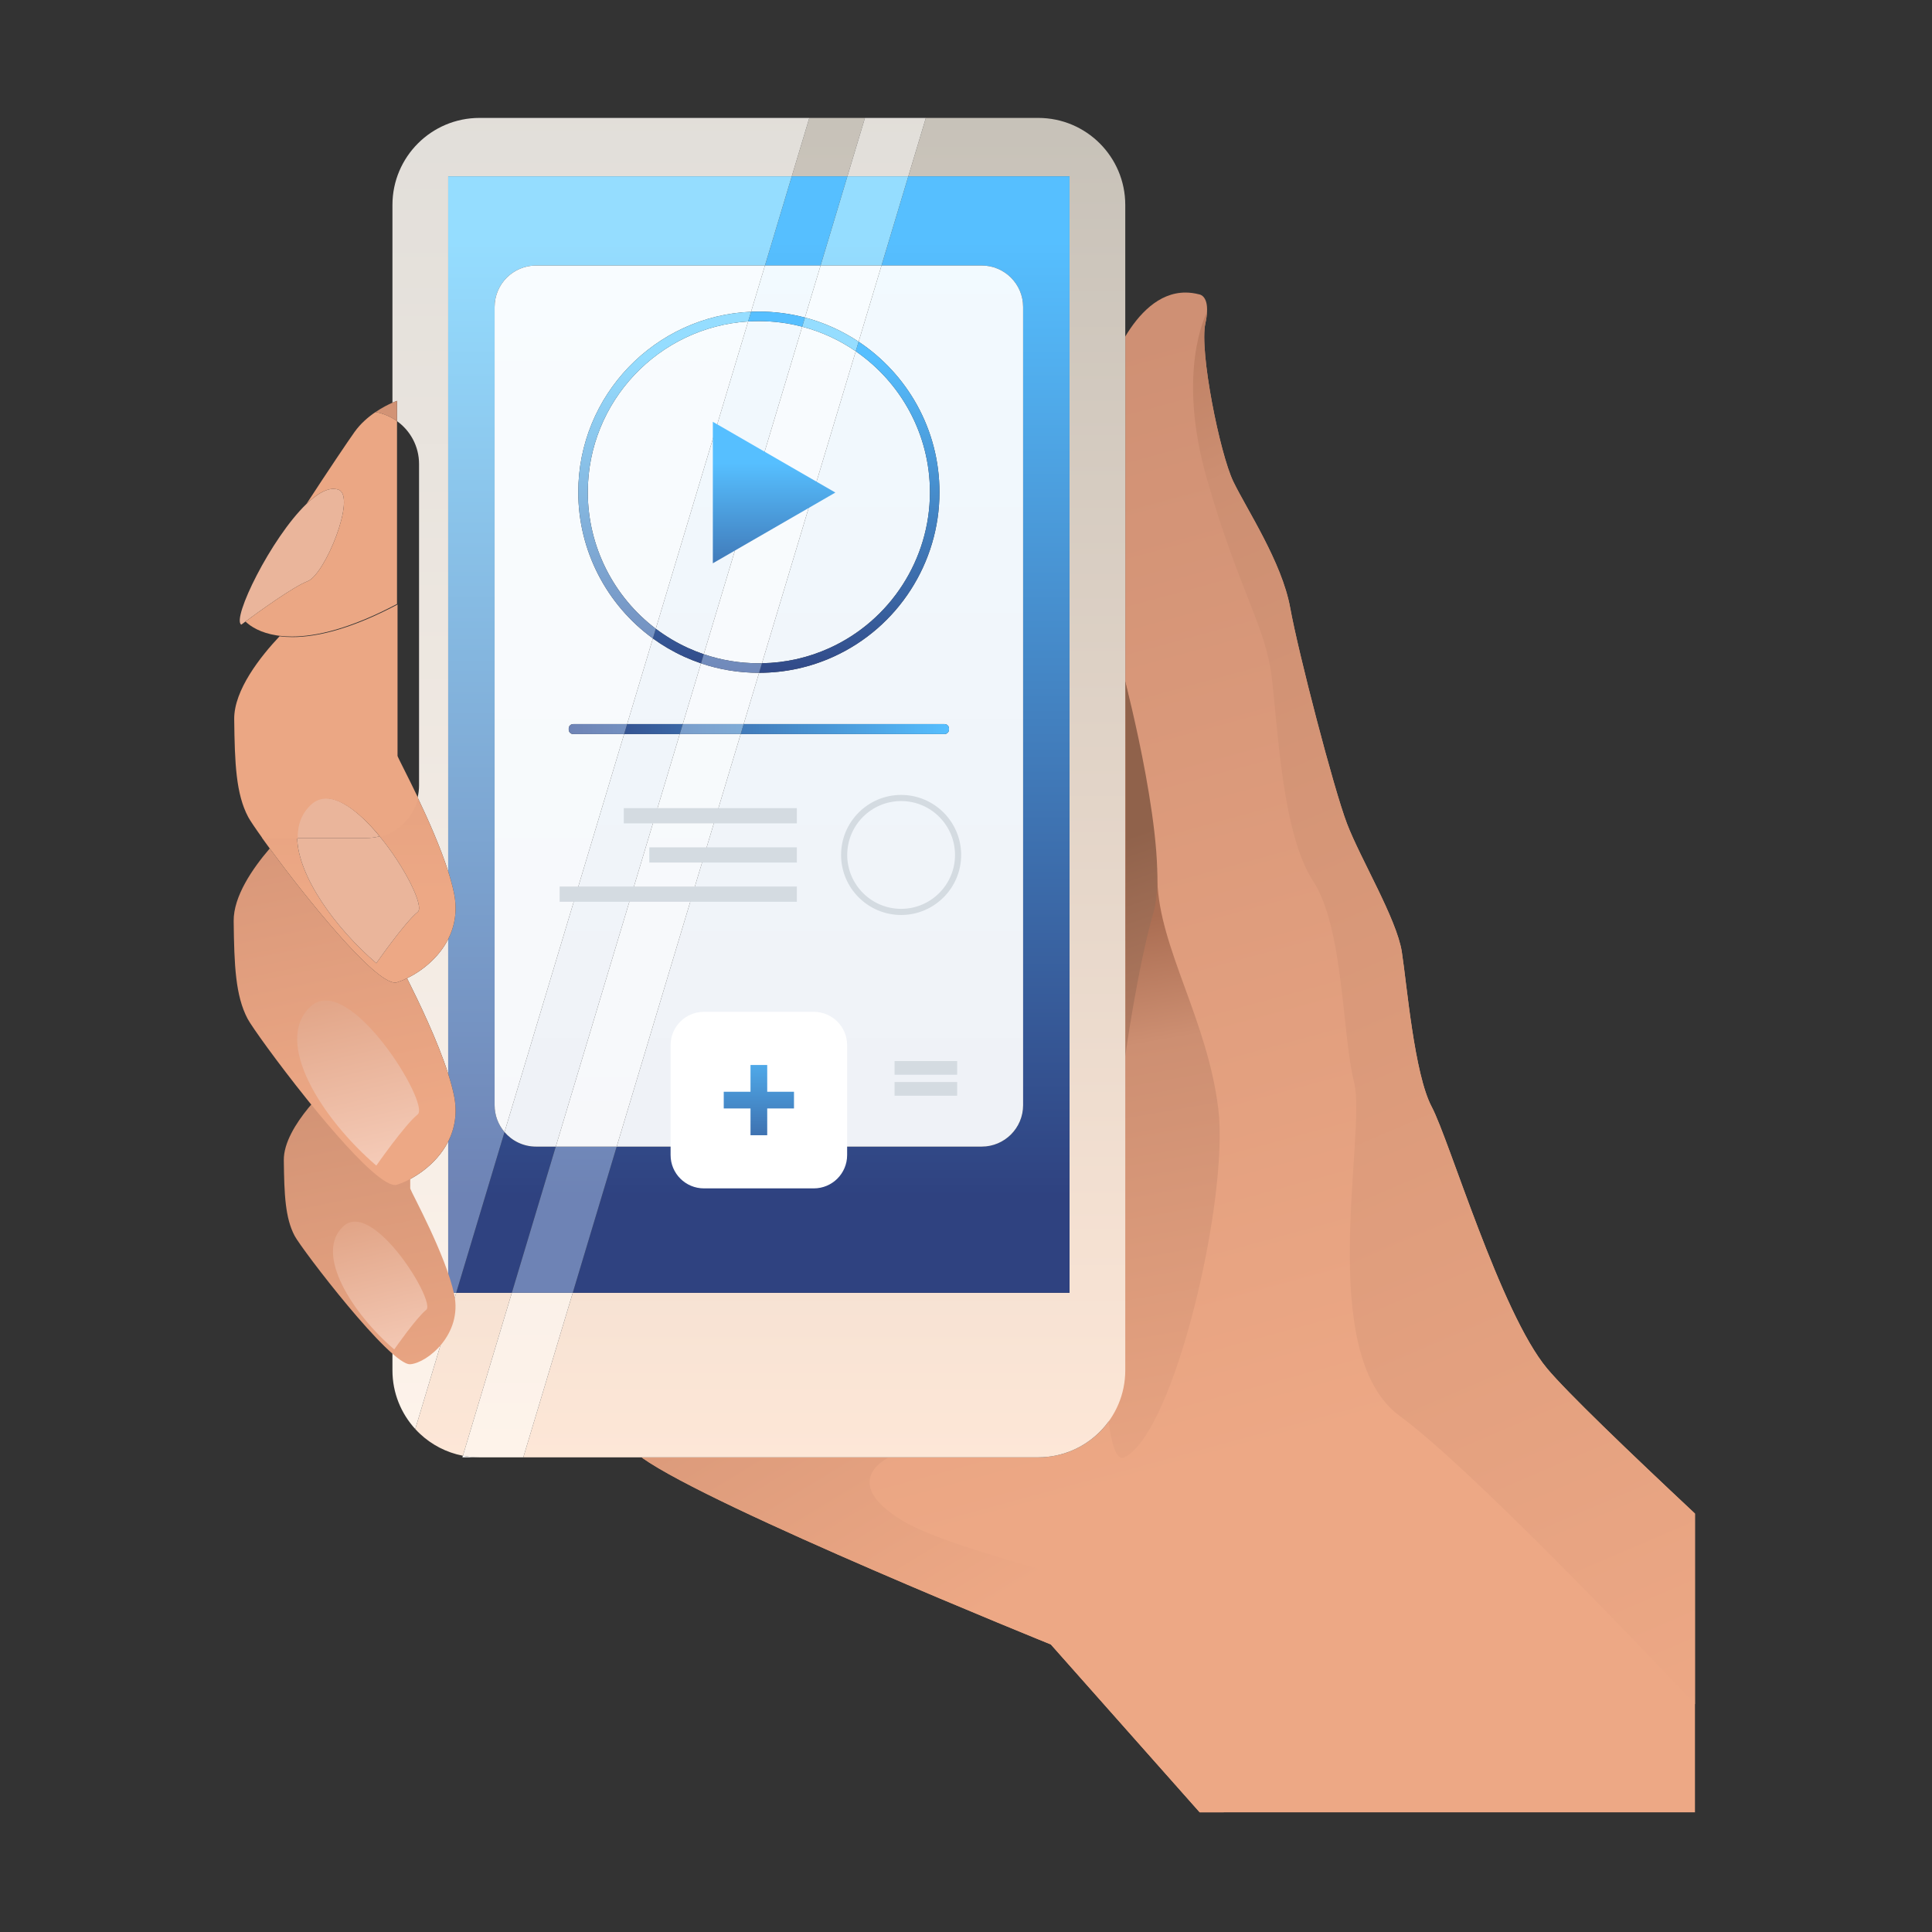 <?xml version="1.0" encoding="UTF-8" standalone="no"?>
<!DOCTYPE svg PUBLIC "-//W3C//DTD SVG 1.1//EN" "http://www.w3.org/Graphics/SVG/1.1/DTD/svg11.dtd">
<svg width="100%" height="100%" viewBox="0 0 512 512" version="1.1" xmlns="http://www.w3.org/2000/svg" xmlns:xlink="http://www.w3.org/1999/xlink" xml:space="preserve" xmlns:serif="http://www.serif.com/" style="fill-rule:evenodd;clip-rule:evenodd;stroke-linejoin:round;stroke-miterlimit:2;">
    <rect x="0" y="0" width="512" height="512" fill="#333333" stroke="none"/>
    <g transform="matrix(1,0,0,1,-11.577,-13.423)">
        <g transform="matrix(0.282,0,0,0.282,-377.616,-70.294)">
            <path d="M2972.97,2000L2507.52,2000L2367.64,1842.24C2367.64,1842.24 2049.88,1713.89 1983.62,1666.9C1983.39,1666.73 1983.15,1666.57 1982.92,1666.4L2355.8,1666.4C2400.99,1666.4 2437.59,1629.79 2437.59,1584.63L2437.59,1004.9C2437.94,970.059 2438.04,943.516 2437.61,937.31C2437.6,937.253 2437.6,937.194 2437.59,937.135L2437.59,613.094C2449.91,592.548 2468.67,571.793 2494.15,571.793C2498.27,571.793 2502.56,572.335 2507.03,573.508C2507.03,573.508 2515.39,574.23 2514.41,590.317L2514.41,590.345C2514.24,593.256 2513.77,596.687 2512.88,600.695C2507.03,626.929 2526.49,723.105 2539.09,749.341C2551.74,775.576 2584.78,825.105 2592.54,867.86C2600.29,910.585 2633.36,1037.87 2645.96,1070.88C2658.59,1103.95 2692.6,1160.28 2697.48,1191.36C2702.29,1222.44 2709.12,1305.98 2725.61,1337.09C2742.13,1368.14 2790.22,1530.39 2833.96,1582.86C2851.89,1604.4 2910.3,1660.5 2972.97,1719.2L2972.97,2000Z" style="fill:url(#_Linear1);"/>
        </g>
        <g transform="matrix(0.282,0,0,0.282,-377.616,-70.294)">
            <path d="M2972.97,1719.37L2972.97,1898.4C2911.77,1833.62 2758.54,1673.65 2695.52,1627.52C2615.86,1569.26 2664.41,1361.37 2652.76,1314.66C2641.11,1267.99 2643.05,1169.01 2613.9,1124.44C2584.78,1079.93 2580.89,978.623 2575.07,931.977C2569.24,885.359 2543.96,850.389 2514.44,747.38C2485.49,646.592 2513.25,592.536 2514.41,590.345C2514.24,593.257 2513.77,596.688 2512.88,600.695C2507.03,626.93 2526.49,723.105 2539.09,749.341C2551.74,775.576 2584.78,825.104 2592.54,867.859C2600.29,910.585 2633.36,1037.87 2645.96,1070.88C2658.58,1103.95 2692.6,1160.28 2697.48,1191.36C2702.29,1222.44 2709.12,1305.98 2725.61,1337.09C2742.13,1368.14 2790.22,1530.39 2833.96,1582.86C2852.61,1605.26 2911.54,1661.83 2972.97,1719.37Z" style="fill:url(#_Linear2);"/>
        </g>
        <g transform="matrix(0.282,0,0,0.282,-377.616,-70.294)">
            <path d="M2437.59,937.319C2437.59,937.319 2465.83,1060.97 2467.74,1124.46C2469.65,1187.96 2514.82,1255.22 2525.02,1338.89C2535.22,1422.56 2483.98,1643.57 2436.74,1666.4C2389.5,1689.23 2437.59,937.319 2437.59,937.319Z" style="fill:url(#_Linear3);"/>
        </g>
        <g transform="matrix(0.282,0,0,0.282,-377.616,-70.294)">
            <path d="M2530.15,2000L2507.52,2000L2367.64,1842.24C2367.64,1842.24 2049.88,1713.89 1983.63,1666.9L2214.64,1666.9C2214.64,1666.9 2168.02,1689.22 2227.75,1725.66C2287.49,1762.1 2503.17,1799.98 2516.28,1837.86C2527.9,1871.45 2432.07,1823.33 2530.15,2000Z" style="fill:url(#_Linear4);"/>
        </g>
        <g transform="matrix(0.282,0,0,0.282,-377.616,-70.294)">
            <path d="M2437.59,937.319C2437.59,937.319 2479.85,1099.07 2464.31,1153.47C2448.76,1207.87 2437.59,1289.47 2437.59,1289.47C2437.59,1289.47 2438.44,1004.83 2437.59,937.319Z" style="fill:url(#_Linear5);"/>
        </g>
        <g transform="matrix(0.282,0,0,0.282,-377.616,-70.294)">
            <path d="M2355.8,1666.4L1871.9,1666.4L1918.37,1511.77L2385.22,1511.77L2385.22,462.555L2233.71,462.555L2250.2,407.682L2192.96,407.682L2176.46,462.555L2124.19,462.555L2140.68,407.682L1830.72,407.682C1785.56,407.682 1748.92,444.289 1748.92,489.478L1748.92,675.302L1748.92,489.478C1748.92,444.289 1785.56,407.682 1830.72,407.682L2355.8,407.682C2400.99,407.682 2437.59,444.289 2437.59,489.478L2437.59,1584.63C2437.59,1629.79 2400.99,1666.4 2355.8,1666.4ZM1815.1,1664.91C1799.59,1661.91 1785.65,1654.54 1774.6,1644.12C1773.14,1642.74 1771.72,1641.3 1770.36,1639.81L1808.84,1511.77L1861.12,1511.77L1815.1,1664.91Z" style="fill:url(#_Linear6);"/>
        </g>
        <g transform="matrix(0.282,0,0,0.282,-377.616,-70.294)">
            <path d="M2385.22,1511.77L1918.37,1511.77L1959.65,1374.4L2302.66,1374.4C2324.16,1374.4 2341.59,1356.97 2341.59,1335.46L2341.59,585.323C2341.59,563.818 2324.16,546.386 2302.66,546.386L2208.51,546.386L2233.71,462.555L2385.22,462.555L2385.22,1511.77ZM1861.12,1511.77L1808.84,1511.77L1854.24,1360.73C1861.38,1369.1 1872.01,1374.4 1883.87,1374.4L1902.41,1374.4L1861.12,1511.77ZM2151.27,546.386L2098.99,546.386L2124.19,462.555L2176.46,462.555L2151.27,546.386Z" style="fill:url(#_Linear7);"/>
        </g>
        <g transform="matrix(0.282,0,0,0.282,-377.616,-70.294)">
            <path d="M2302.66,1374.4L1959.65,1374.4L2076.18,986.7L2267.76,986.7C2270.07,986.7 2271.95,984.823 2271.95,982.508L2271.95,981.517C2271.95,979.203 2270.07,977.326 2267.76,977.326L2078.99,977.326L2093.48,929.138C2117.88,929.108 2141.41,924.018 2163.41,914.01C2223.9,886.517 2262.99,825.834 2262.99,759.411C2262.99,700.445 2232.77,648.408 2187,617.975L2208.51,546.386L2302.66,546.386C2324.16,546.386 2341.59,563.818 2341.59,585.323L2341.59,1335.46C2341.59,1356.97 2324.16,1374.4 2302.66,1374.4ZM1902.41,1374.4L1883.87,1374.4C1872.01,1374.4 1861.38,1369.1 1854.24,1360.73L1966.65,986.7L2018.93,986.7L1902.41,1374.4ZM2021.75,977.326L1969.47,977.326L1993.66,896.85C2002.77,903.473 2012.62,909.241 2023.11,914.01C2028.29,916.366 2033.56,918.45 2038.9,920.259L2021.75,977.326ZM2096.18,920.151L2184.3,626.963C2226.39,655.984 2254.03,704.531 2254.03,759.411C2254.03,822.329 2217,879.811 2159.7,905.854C2139.68,914.958 2118.32,919.764 2096.18,920.151ZM2041.48,911.671C2036.53,909.981 2031.63,908.041 2026.82,905.852C2015.91,900.892 2005.73,894.79 1996.4,887.728L2083.19,598.955C2086.52,598.748 2089.88,598.643 2093.26,598.643C2107.33,598.643 2120.98,600.459 2133.99,603.869L2041.48,911.671ZM2136.57,595.282C2122.74,591.631 2108.22,589.683 2093.26,589.683C2090.81,589.683 2088.36,589.736 2085.93,589.84L2098.99,546.386L2151.27,546.386L2136.57,595.282Z" style="fill:url(#_Linear8);"/>
        </g>
        <g transform="matrix(0.282,0,0,0.282,-377.616,-70.294)">
            <path d="M2267.76,986.7L2076.18,986.7L2078.99,977.326L2267.76,977.326C2270.07,977.326 2271.95,979.203 2271.95,981.517L2271.95,982.508C2271.95,984.823 2270.07,986.7 2267.76,986.7ZM2018.93,986.7L1966.65,986.7L1969.47,977.326L2021.75,977.326L2018.93,986.7Z" style="fill:url(#_Linear9);"/>
        </g>
        <g transform="matrix(0.282,0,0,0.282,-377.616,-70.294)">
            <path d="M2093.48,929.138L2096.18,920.151C2118.32,919.764 2139.68,914.958 2159.7,905.854C2217,879.811 2254.03,822.329 2254.03,759.411C2254.03,704.531 2226.39,655.984 2184.3,626.963L2187,617.975C2232.77,648.408 2262.99,700.445 2262.99,759.411C2262.99,825.834 2223.9,886.517 2163.41,914.01C2141.41,924.018 2117.88,929.108 2093.48,929.138ZM2038.9,920.259C2033.56,918.45 2028.29,916.366 2023.11,914.01C2012.62,909.241 2002.77,903.473 1993.66,896.85L1996.4,887.728C2005.73,894.79 2015.91,900.892 2026.82,905.852C2031.63,908.041 2036.53,909.981 2041.48,911.671L2038.9,920.259ZM2133.99,603.869C2120.98,600.459 2107.33,598.643 2093.26,598.643C2089.88,598.643 2086.52,598.748 2083.19,598.955L2085.93,589.84C2088.36,589.736 2090.81,589.683 2093.26,589.683C2108.22,589.683 2122.74,591.631 2136.57,595.282L2133.99,603.869Z" style="fill:url(#_Linear10);"/>
        </g>
        <g transform="matrix(0.282,0,0,0.282,-377.616,-70.294)">
            <path d="M2144.9,1413.65L2041.62,1413.65C2024.33,1413.65 2010.31,1399.63 2010.31,1382.34L2010.31,1279.06C2010.31,1261.76 2024.33,1247.75 2041.62,1247.75L2144.9,1247.75C2162.2,1247.75 2176.21,1261.76 2176.21,1279.06L2176.21,1382.34C2176.21,1399.63 2162.2,1413.65 2144.9,1413.65Z" style="fill:white;fill-rule:nonzero;"/>
        </g>
        <g transform="matrix(0.282,0,0,0.282,-377.616,-70.294)">
            <rect x="2085.41" y="1297.69" width="15.701" height="66.01" style="fill:url(#_Linear11);"/>
        </g>
        <g transform="matrix(0.282,0,0,0.282,-377.616,-70.294)">
            <rect x="2060.26" y="1322.85" width="66.01" height="15.69" style="fill:url(#_Linear12);"/>
        </g>
        <g transform="matrix(0.282,0,0,0.282,-377.616,-70.294)">
            <path d="M1770.36,1639.81C1757.04,1625.23 1748.92,1605.92 1748.92,1584.63L1748.92,1410.13C1749.81,1410.36 1750.64,1410.48 1751.4,1410.48C1752.05,1410.48 1752.65,1410.39 1753.2,1410.21C1767.93,1405.51 1790.14,1391.71 1801.31,1369.6L1801.31,1511.77L1808.84,1511.77L1770.36,1639.81ZM1801.31,1306.04C1791.26,1274.56 1773.56,1238.06 1762.63,1216.18C1776.25,1209.55 1792.34,1197.16 1801.31,1179.4L1801.31,1306.04ZM1801.31,1115.83C1793.95,1092.78 1782.49,1067.04 1772.59,1046.32C1773.46,1042.64 1773.92,1038.81 1773.92,1034.87L1773.92,732.911C1773.92,716.308 1765.75,701.613 1753.21,692.627L1753.21,673.568C1753.21,673.568 1751.59,674.13 1748.92,675.302L1748.92,489.478C1748.92,444.289 1785.56,407.682 1830.72,407.682L2140.68,407.682L2124.19,462.555L1801.31,462.555L1801.31,1115.83Z" style="fill:url(#_Linear13);"/>
        </g>
        <g transform="matrix(0.282,0,0,0.282,-377.616,-70.294)">
            <path d="M1808.84,1511.77L1801.31,1511.77L1801.31,1369.6C1807.45,1357.44 1810.25,1342.76 1806.63,1325.7C1805.32,1319.52 1803.49,1312.9 1801.31,1306.04L1801.31,1179.4C1807.45,1167.24 1810.25,1152.56 1806.63,1135.5C1805.32,1129.31 1803.49,1122.7 1801.31,1115.83L1801.31,462.555L2124.19,462.555L2098.99,546.386L1883.87,546.386C1862.36,546.386 1844.93,563.818 1844.93,585.323L1844.93,1335.46C1844.93,1345.1 1848.43,1353.93 1854.24,1360.73L1808.84,1511.77Z" style="fill:url(#_Linear14);"/>
        </g>
        <g transform="matrix(0.282,0,0,0.282,-377.616,-70.294)">
            <path d="M1854.24,1360.73C1848.43,1353.93 1844.93,1345.1 1844.93,1335.46L1844.93,585.323C1844.93,563.818 1862.36,546.386 1883.87,546.386L2098.99,546.386L2085.93,589.84C1995.73,593.692 1923.54,668.28 1923.54,759.411C1923.54,814.312 1950.24,865.291 1993.66,896.85L1969.47,977.326L1918.76,977.326C1916.45,977.326 1914.57,979.203 1914.57,981.517L1914.57,982.508C1914.57,984.823 1916.45,986.7 1918.76,986.7L1966.65,986.7L1854.24,1360.73ZM1996.4,887.728C1956.76,857.714 1932.5,810.344 1932.5,759.411C1932.5,674.145 1999.22,604.17 2083.19,598.955L1996.4,887.728Z" style="fill:url(#_Linear15);"/>
        </g>
        <g transform="matrix(0.282,0,0,0.282,-377.616,-70.294)">
            <path d="M1966.65,986.7L1918.76,986.7C1916.45,986.7 1914.57,984.823 1914.57,982.508L1914.57,981.517C1914.57,979.203 1916.45,977.326 1918.76,977.326L1969.47,977.326L1966.65,986.7Z" style="fill:url(#_Linear16);"/>
        </g>
        <g transform="matrix(0.282,0,0,0.282,-377.616,-70.294)">
            <path d="M1993.66,896.85C1950.24,865.291 1923.54,814.312 1923.54,759.411C1923.54,668.28 1995.73,593.692 2085.93,589.84L2083.19,598.955C1999.22,604.17 1932.5,674.145 1932.5,759.411C1932.5,810.344 1956.76,857.714 1996.4,887.728L1993.66,896.85Z" style="fill:url(#_Linear17);"/>
        </g>
        <g transform="matrix(0.282,0,0,0.282,-377.616,-70.294)">
            <path d="M1871.9,1666.4L1814.65,1666.4L1815.1,1664.91C1820.15,1665.89 1825.38,1666.4 1830.72,1666.4L1871.9,1666.4Z" style="fill:white;fill-rule:nonzero;"/>
        </g>
        <g transform="matrix(0.282,0,0,0.282,-377.616,-70.294)">
            <path d="M1871.9,1666.4L1830.72,1666.4C1825.38,1666.4 1820.15,1665.89 1815.1,1664.91L1861.12,1511.77L1918.37,1511.77L1871.9,1666.4ZM2233.71,462.555L2176.46,462.555L2192.96,407.682L2250.2,407.682L2233.71,462.555Z" style="fill:url(#_Linear18);"/>
        </g>
        <g transform="matrix(0.282,0,0,0.282,-377.616,-70.294)">
            <path d="M1918.37,1511.77L1861.12,1511.77L1902.41,1374.4L1959.65,1374.4L1918.37,1511.77ZM2208.51,546.386L2151.27,546.386L2176.46,462.555L2233.71,462.555L2208.51,546.386Z" style="fill:url(#_Linear19);"/>
        </g>
        <g transform="matrix(0.282,0,0,0.282,-377.616,-70.294)">
            <path d="M1959.65,1374.4L1902.41,1374.4L2018.93,986.7L2076.18,986.7L1959.65,1374.4ZM2078.99,977.326L2021.75,977.326L2038.9,920.259C2056.31,926.157 2074.53,929.138 2093.26,929.138L2093.48,929.138L2078.99,977.326ZM2093.26,920.177C2075.41,920.177 2058.06,917.322 2041.48,911.671L2133.99,603.869C2152.22,608.645 2169.19,616.545 2184.3,626.963L2096.18,920.151C2095.21,920.168 2094.24,920.177 2093.26,920.177ZM2187,617.975C2171.74,607.828 2154.75,600.081 2136.57,595.282L2151.27,546.386L2208.51,546.386L2187,617.975Z" style="fill:url(#_Linear20);"/>
        </g>
        <g transform="matrix(0.282,0,0,0.282,-377.616,-70.294)">
            <path d="M2076.18,986.7L2018.93,986.7L2021.75,977.326L2078.99,977.326L2076.18,986.7Z" style="fill:url(#_Linear21);"/>
        </g>
        <g transform="matrix(0.282,0,0,0.282,-377.616,-70.294)">
            <path d="M2093.26,929.138C2074.53,929.138 2056.31,926.157 2038.9,920.259L2041.48,911.671C2058.06,917.322 2075.41,920.177 2093.26,920.177C2094.24,920.177 2095.21,920.168 2096.18,920.151L2093.48,929.138L2093.26,929.138ZM2184.3,626.963C2169.19,616.545 2152.22,608.645 2133.99,603.869L2136.57,595.282C2154.75,600.081 2171.74,607.828 2187,617.975L2184.3,626.963Z" style="fill:url(#_Linear22);"/>
        </g>
        <g transform="matrix(0.282,0,0,0.282,-377.616,-70.294)">
            <path d="M1693.08,1313.86C1693.08,1313.86 1646.45,1354.39 1646.83,1387.17C1647.21,1419.5 1648.15,1441.5 1656.99,1458.23C1663.69,1470.92 1747.14,1580.25 1765.64,1578.91C1781.67,1577.75 1814.89,1550.71 1806.99,1513.49C1799.1,1476.27 1767.14,1418.38 1765.64,1413.86L1765.64,1297.69L1693.08,1313.86Z" style="fill:url(#_Linear23);"/>
        </g>
        <g transform="matrix(0.282,0,0,0.282,-377.616,-70.294)">
            <path d="M1750.6,1565C1750.6,1565 1771.28,1535.3 1780.68,1527.78C1790.08,1520.26 1730.67,1423.64 1702.85,1449.2C1675.03,1474.77 1711.12,1531.16 1750.6,1565Z" style="fill:url(#_Linear24);"/>
        </g>
        <g transform="matrix(0.282,0,0,0.282,-377.616,-70.294)">
            <path d="M1751.4,1410.48C1750.64,1410.48 1749.81,1410.36 1748.92,1410.13C1745.36,1409.21 1740.81,1406.49 1735.55,1402.39C1718.33,1388.97 1693.48,1360.77 1670.6,1332.43C1669.8,1331.44 1669,1330.45 1668.21,1329.46C1654.43,1312.29 1641.49,1295.25 1631.54,1281.62C1621.69,1268.12 1614.76,1257.96 1612.82,1254.3C1601.41,1232.68 1600.2,1204.27 1599.71,1162.49C1599.44,1139.33 1617.33,1113.18 1633.6,1094.23C1667.42,1140.25 1731.57,1220.26 1751.4,1220.28C1752.05,1220.28 1752.65,1220.19 1753.2,1220.01C1756.1,1219.09 1759.29,1217.81 1762.63,1216.18C1773.56,1238.06 1791.26,1274.56 1801.31,1306.04C1803.49,1312.9 1805.32,1319.52 1806.63,1325.7C1810.25,1342.76 1807.45,1357.44 1801.31,1369.6C1790.14,1391.71 1767.93,1405.51 1753.2,1410.21C1752.65,1410.39 1752.05,1410.48 1751.4,1410.48Z" style="fill:url(#_Linear25);"/>
        </g>
        <g transform="matrix(0.282,0,0,0.282,-377.616,-70.294)">
            <path d="M1733.77,1392.24C1733.77,1392.24 1760.49,1353.87 1772.63,1344.16C1784.77,1334.44 1708.03,1209.61 1672.08,1242.64C1636.14,1275.67 1682.77,1348.53 1733.77,1392.24Z" style="fill:url(#_Linear26);"/>
        </g>
        <g transform="matrix(0.282,0,0,0.282,-377.616,-70.294)">
            <path d="M1751.4,1220.28C1731.57,1220.26 1667.42,1140.25 1633.6,1094.23C1631.04,1090.74 1628.65,1087.44 1626.46,1084.39L1659.4,1084.39C1660.25,1120.79 1695.8,1169.49 1733.77,1202.04C1733.77,1202.04 1760.49,1163.67 1772.63,1153.95C1779.02,1148.84 1760.81,1111.89 1736.89,1082.8C1754.55,1078.21 1768.37,1064.13 1772.59,1046.32C1782.49,1067.04 1793.95,1092.78 1801.31,1115.83C1803.49,1122.7 1805.32,1129.31 1806.63,1135.5C1810.25,1152.56 1807.45,1167.24 1801.31,1179.4C1792.34,1197.16 1776.25,1209.55 1762.63,1216.18C1759.29,1217.81 1756.1,1219.09 1753.2,1220.01C1752.65,1220.19 1752.05,1220.28 1751.4,1220.28Z" style="fill:url(#_Linear27);"/>
        </g>
        <g transform="matrix(0.282,0,0,0.282,-377.616,-70.294)">
            <path d="M1733.77,1202.04C1695.8,1169.49 1660.25,1120.79 1659.4,1084.39L1724.39,1084.39C1728.71,1084.39 1732.9,1083.84 1736.89,1082.8C1760.81,1111.89 1779.02,1148.84 1772.63,1153.95C1760.49,1163.67 1733.77,1202.04 1733.77,1202.04Z" style="fill:rgb(234,181,155);"/>
        </g>
        <g transform="matrix(0.282,0,0,0.282,-377.616,-70.294)">
            <path d="M1753.21,692.627C1747.3,688.393 1740.42,685.425 1732.97,684.123C1739.26,679.861 1745.14,676.966 1748.92,675.302C1751.59,674.13 1753.21,673.568 1753.21,673.568L1753.21,692.627Z" style="fill:url(#_Linear28);"/>
        </g>
        <g transform="matrix(0.282,0,0,0.282,-377.616,-70.294)">
            <path d="M2165.15,759.744L2050.01,693.267L2050.01,826.222L2165.15,759.744Z" style="fill:url(#_Linear29);"/>
        </g>
        <g transform="matrix(0.282,0,0,0.282,-377.616,-70.294)">
            <rect x="2220.79" y="1294" width="58.82" height="12.86" style="fill:rgb(212,219,225);fill-rule:nonzero;"/>
        </g>
        <g transform="matrix(0.282,0,0,0.282,-377.616,-70.294)">
            <rect x="2220.79" y="1313.71" width="58.82" height="12.86" style="fill:rgb(212,219,225);fill-rule:nonzero;"/>
        </g>
        <g transform="matrix(0.282,0,0,0.282,-377.616,-70.294)">
            <path d="M2226.95,1049.66C2199.02,1049.66 2176.3,1072.38 2176.3,1100.31C2176.3,1128.24 2199.02,1150.96 2226.95,1150.96C2254.88,1150.96 2277.6,1128.24 2277.6,1100.31C2277.6,1072.38 2254.88,1049.66 2226.95,1049.66ZM2226.95,1156.73C2195.84,1156.73 2170.53,1131.42 2170.53,1100.31C2170.53,1069.2 2195.84,1043.89 2226.95,1043.89C2258.06,1043.89 2283.37,1069.2 2283.37,1100.31C2283.37,1131.42 2258.06,1156.73 2226.95,1156.73Z" style="fill:rgb(212,219,225);fill-rule:nonzero;"/>
        </g>
        <g transform="matrix(0.282,0,0,0.282,-377.616,-70.294)">
            <rect x="1966.33" y="1056.32" width="162.63" height="14.3" style="fill:rgb(212,219,225);fill-rule:nonzero;"/>
        </g>
        <g transform="matrix(0.282,0,0,0.282,-377.616,-70.294)">
            <rect x="1990.32" y="1093.16" width="138.64" height="14.3" style="fill:rgb(212,219,225);fill-rule:nonzero;"/>
        </g>
        <g transform="matrix(0.282,0,0,0.282,-377.616,-70.294)">
            <rect x="1906.03" y="1130" width="222.93" height="14.3" style="fill:rgb(212,219,225);fill-rule:nonzero;"/>
        </g>
        <g transform="matrix(0.282,0,0,0.282,-377.616,-70.294)">
            <path d="M1606.85,883.889C1597.66,878.599 1634.69,802.615 1668.1,770.467C1677.15,761.759 1685.93,756.265 1693.46,756.265C1695.15,756.265 1696.77,756.539 1698.31,757.113C1715.22,763.392 1685.68,836.774 1669.17,843.088C1655.6,848.275 1622.27,872.476 1610.8,880.949C1608.31,882.79 1606.85,883.889 1606.85,883.889Z" style="fill:rgb(234,181,155);"/>
        </g>
        <g transform="matrix(0.282,0,0,0.282,-377.616,-70.294)">
            <path d="M1724.39,1084.39L1659.4,1084.39C1659.11,1071.91 1662.9,1060.87 1672.08,1052.44C1676.26,1048.59 1681,1046.89 1686.08,1046.89C1701.7,1046.89 1720.62,1063.02 1736.89,1082.8C1732.9,1083.84 1728.71,1084.39 1724.39,1084.39Z" style="fill:rgb(234,181,155);"/>
        </g>
        <g transform="matrix(0.282,0,0,0.282,-377.475,-70.153)">
            <path d="M1659.4,1084.39L1626.46,1084.39C1619.33,1074.43 1614.41,1067.09 1612.82,1064.09C1601.41,1042.48 1600.2,1014.06 1599.71,972.292C1599.39,944.839 1624.58,913.182 1642.35,894.304C1646.06,894.785 1650.09,895.056 1654.48,895.056C1677.21,895.056 1709.28,887.743 1753.2,864.465L1753.2,1006.78C1754.05,1009.34 1762.51,1025.23 1772.59,1046.32C1768.37,1064.13 1754.55,1078.21 1736.89,1082.8C1720.62,1063.02 1701.7,1046.89 1686.08,1046.89C1681,1046.89 1676.26,1048.59 1672.08,1052.44C1662.9,1060.87 1659.11,1071.91 1659.4,1084.39Z" style="fill:rgb(235,167,132);"/>
        </g>
        <g transform="matrix(0.282,0,0,0.282,-377.616,-70.294)">
            <path d="M1654.48,895.056C1650.09,895.056 1646.06,894.785 1642.35,894.304C1641.59,894.205 1640.84,894.097 1640.1,893.981C1624.97,891.592 1615.67,885.677 1610.8,880.949C1622.27,872.476 1655.6,848.275 1669.17,843.088C1685.68,836.774 1715.22,763.392 1698.31,757.113C1696.77,756.539 1695.15,756.265 1693.46,756.265C1685.93,756.265 1677.15,761.759 1668.1,770.467C1688.49,739.103 1707.52,710.909 1713.37,702.712C1719,694.833 1726.22,688.692 1732.97,684.123C1740.42,685.425 1747.3,688.393 1753.21,692.627L1753.21,864.46C1753.2,864.463 1753.21,864.462 1753.2,864.465C1709.28,887.743 1677.21,895.056 1654.48,895.056Z" style="fill:rgb(235,167,132);"/>
        </g>
    </g>
    <defs>
        <linearGradient id="_Linear1" x1="0" y1="0" x2="1" y2="0" gradientUnits="userSpaceOnUse" gradientTransform="matrix(-280.446,-996.17,996.17,-280.446,2473.06,1689.27)"><stop offset="0" style="stop-color:rgb(237,168,133);stop-opacity:1"/><stop offset="1" style="stop-color:rgb(207,144,116);stop-opacity:1"/></linearGradient>
        <linearGradient id="_Linear2" x1="0" y1="0" x2="1" y2="0" gradientUnits="userSpaceOnUse" gradientTransform="matrix(-613.017,-1437.42,1437.42,-613.017,2947.71,1927.72)"><stop offset="0" style="stop-color:rgb(237,168,133);stop-opacity:1"/><stop offset="0.8" style="stop-color:rgb(205,143,114);stop-opacity:1"/><stop offset="1" style="stop-color:rgb(170,109,82);stop-opacity:1"/></linearGradient>
        <linearGradient id="_Linear3" x1="0" y1="0" x2="1" y2="0" gradientUnits="userSpaceOnUse" gradientTransform="matrix(-102.579,-574.707,574.707,-102.579,2519.15,1741.24)"><stop offset="0" style="stop-color:rgb(237,168,133);stop-opacity:1"/><stop offset="0.8" style="stop-color:rgb(205,143,114);stop-opacity:1"/><stop offset="1" style="stop-color:rgb(170,109,82);stop-opacity:1"/></linearGradient>
        <linearGradient id="_Linear4" x1="0" y1="0" x2="1" y2="0" gradientUnits="userSpaceOnUse" gradientTransform="matrix(-357.06,-588.666,588.666,-357.06,2291.55,1820.66)"><stop offset="0" style="stop-color:rgb(237,168,133);stop-opacity:1"/><stop offset="0.8" style="stop-color:rgb(205,143,114);stop-opacity:1"/><stop offset="1" style="stop-color:rgb(170,109,82);stop-opacity:1"/></linearGradient>
        <linearGradient id="_Linear5" x1="0" y1="0" x2="1" y2="0" gradientUnits="userSpaceOnUse" gradientTransform="matrix(-114.632,-319.61,319.61,-114.632,2542.72,1406.5)"><stop offset="0" style="stop-color:rgb(207,144,116);stop-opacity:1"/><stop offset="1" style="stop-color:rgb(144,98,75);stop-opacity:1"/></linearGradient>
        <linearGradient id="_Linear6" x1="0" y1="0" x2="1" y2="0" gradientUnits="userSpaceOnUse" gradientTransform="matrix(-5.81437e-05,-1330.17,1330.17,-5.81437e-05,2093.26,1710.18)"><stop offset="0" style="stop-color:rgb(255,232,216);stop-opacity:1"/><stop offset="1" style="stop-color:rgb(198,193,184);stop-opacity:1"/></linearGradient>
        <linearGradient id="_Linear7" x1="0" y1="0" x2="1" y2="0" gradientUnits="userSpaceOnUse" gradientTransform="matrix(-3.89758e-05,-891.662,891.662,-3.89758e-05,2093.26,1418.33)"><stop offset="0" style="stop-color:rgb(47,66,128);stop-opacity:1"/><stop offset="1" style="stop-color:rgb(86,191,255);stop-opacity:1"/></linearGradient>
        <linearGradient id="_Linear8" x1="0" y1="0" x2="1" y2="0" gradientUnits="userSpaceOnUse" gradientTransform="matrix(-3.89758e-05,-891.662,891.662,-3.89758e-05,2093.26,1418.33)"><stop offset="0" style="stop-color:rgb(239,241,246);stop-opacity:1"/><stop offset="1" style="stop-color:rgb(242,250,255);stop-opacity:1"/></linearGradient>
        <linearGradient id="_Linear9" x1="0" y1="0" x2="1" y2="0" gradientUnits="userSpaceOnUse" gradientTransform="matrix(357.379,0,0,357.379,1914.57,982.013)"><stop offset="0" style="stop-color:rgb(47,66,128);stop-opacity:1"/><stop offset="1" style="stop-color:rgb(86,191,255);stop-opacity:1"/></linearGradient>
        <linearGradient id="_Linear10" x1="0" y1="0" x2="1" y2="0" gradientUnits="userSpaceOnUse" gradientTransform="matrix(-1.37987e-05,-315.677,315.677,-1.37987e-05,2093.26,947.827)"><stop offset="0" style="stop-color:rgb(47,66,128);stop-opacity:1"/><stop offset="1" style="stop-color:rgb(86,191,255);stop-opacity:1"/></linearGradient>
        <linearGradient id="_Linear11" x1="0" y1="0" x2="1" y2="0" gradientUnits="userSpaceOnUse" gradientTransform="matrix(-6.56267e-06,-150.136,150.136,-6.56267e-06,2093.26,1421.2)"><stop offset="0" style="stop-color:rgb(47,66,128);stop-opacity:1"/><stop offset="1" style="stop-color:rgb(86,191,255);stop-opacity:1"/></linearGradient>
        <linearGradient id="_Linear12" x1="0" y1="0" x2="1" y2="0" gradientUnits="userSpaceOnUse" gradientTransform="matrix(-6.56277e-06,-150.139,150.139,-6.56277e-06,2093.26,1421.2)"><stop offset="0" style="stop-color:rgb(47,66,128);stop-opacity:1"/><stop offset="1" style="stop-color:rgb(86,191,255);stop-opacity:1"/></linearGradient>
        <linearGradient id="_Linear13" x1="0" y1="0" x2="1" y2="0" gradientUnits="userSpaceOnUse" gradientTransform="matrix(-5.81437e-05,-1330.17,1330.17,-5.81437e-05,2093.26,1710.18)"><stop offset="0" style="stop-color:rgb(255,244,235);stop-opacity:1"/><stop offset="1" style="stop-color:rgb(225,222,217);stop-opacity:1"/></linearGradient>
        <linearGradient id="_Linear14" x1="0" y1="0" x2="1" y2="0" gradientUnits="userSpaceOnUse" gradientTransform="matrix(-3.89758e-05,-891.662,891.662,-3.89758e-05,2093.26,1418.33)"><stop offset="0" style="stop-color:rgb(110,131,181);stop-opacity:1"/><stop offset="1" style="stop-color:rgb(149,221,255);stop-opacity:1"/></linearGradient>
        <linearGradient id="_Linear15" x1="0" y1="0" x2="1" y2="0" gradientUnits="userSpaceOnUse" gradientTransform="matrix(-3.89758e-05,-891.662,891.662,-3.89758e-05,2093.26,1418.33)"><stop offset="0" style="stop-color:rgb(247,248,250);stop-opacity:1"/><stop offset="1" style="stop-color:rgb(248,252,255);stop-opacity:1"/></linearGradient>
        <linearGradient id="_Linear16" x1="0" y1="0" x2="1" y2="0" gradientUnits="userSpaceOnUse" gradientTransform="matrix(357.379,0,0,357.379,1914.57,982.013)"><stop offset="0" style="stop-color:rgb(110,131,181);stop-opacity:1"/><stop offset="1" style="stop-color:rgb(149,221,255);stop-opacity:1"/></linearGradient>
        <linearGradient id="_Linear17" x1="0" y1="0" x2="1" y2="0" gradientUnits="userSpaceOnUse" gradientTransform="matrix(-1.37987e-05,-315.677,315.677,-1.37987e-05,2093.26,947.827)"><stop offset="0" style="stop-color:rgb(110,131,181);stop-opacity:1"/><stop offset="1" style="stop-color:rgb(149,221,255);stop-opacity:1"/></linearGradient>
        <linearGradient id="_Linear18" x1="0" y1="0" x2="1" y2="0" gradientUnits="userSpaceOnUse" gradientTransform="matrix(-5.81437e-05,-1330.17,1330.17,-5.81437e-05,2093.26,1710.18)"><stop offset="0" style="stop-color:rgb(255,244,235);stop-opacity:1"/><stop offset="1" style="stop-color:rgb(225,222,217);stop-opacity:1"/></linearGradient>
        <linearGradient id="_Linear19" x1="0" y1="0" x2="1" y2="0" gradientUnits="userSpaceOnUse" gradientTransform="matrix(-3.89758e-05,-891.662,891.662,-3.89758e-05,2093.26,1418.33)"><stop offset="0" style="stop-color:rgb(110,131,181);stop-opacity:1"/><stop offset="1" style="stop-color:rgb(149,221,255);stop-opacity:1"/></linearGradient>
        <linearGradient id="_Linear20" x1="0" y1="0" x2="1" y2="0" gradientUnits="userSpaceOnUse" gradientTransform="matrix(-3.89758e-05,-891.662,891.662,-3.89758e-05,2093.26,1418.33)"><stop offset="0" style="stop-color:rgb(247,248,250);stop-opacity:1"/><stop offset="1" style="stop-color:rgb(248,252,255);stop-opacity:1"/></linearGradient>
        <linearGradient id="_Linear21" x1="0" y1="0" x2="1" y2="0" gradientUnits="userSpaceOnUse" gradientTransform="matrix(357.379,0,0,357.379,1914.57,982.013)"><stop offset="0" style="stop-color:rgb(110,131,181);stop-opacity:1"/><stop offset="1" style="stop-color:rgb(149,221,255);stop-opacity:1"/></linearGradient>
        <linearGradient id="_Linear22" x1="0" y1="0" x2="1" y2="0" gradientUnits="userSpaceOnUse" gradientTransform="matrix(-1.37987e-05,-315.677,315.677,-1.37987e-05,2093.26,947.827)"><stop offset="0" style="stop-color:rgb(110,131,181);stop-opacity:1"/><stop offset="1" style="stop-color:rgb(149,221,255);stop-opacity:1"/></linearGradient>
        <linearGradient id="_Linear23" x1="0" y1="0" x2="1" y2="0" gradientUnits="userSpaceOnUse" gradientTransform="matrix(-93.293,-480.07,480.07,-93.293,1761.62,1644.21)"><stop offset="0" style="stop-color:rgb(237,168,133);stop-opacity:1"/><stop offset="0.8" style="stop-color:rgb(205,143,114);stop-opacity:1"/><stop offset="1" style="stop-color:rgb(170,109,82);stop-opacity:1"/></linearGradient>
        <linearGradient id="_Linear24" x1="0" y1="0" x2="1" y2="0" gradientUnits="userSpaceOnUse" gradientTransform="matrix(56.344,235.093,-235.093,56.344,1715.89,1411.5)"><stop offset="0" style="stop-color:rgb(221,156,124);stop-opacity:1"/><stop offset="1" style="stop-color:rgb(255,223,209);stop-opacity:1"/></linearGradient>
        <linearGradient id="_Linear25" x1="0" y1="0" x2="1" y2="0" gradientUnits="userSpaceOnUse" gradientTransform="matrix(-77.717,-382.757,382.757,-77.717,1722.04,1351.36)"><stop offset="0" style="stop-color:rgb(237,168,133);stop-opacity:1"/><stop offset="1" style="stop-color:rgb(207,144,116);stop-opacity:1"/></linearGradient>
        <linearGradient id="_Linear26" x1="0" y1="0" x2="1" y2="0" gradientUnits="userSpaceOnUse" gradientTransform="matrix(64.116,280.75,-280.75,64.116,1690.25,1193.87)"><stop offset="0" style="stop-color:rgb(221,156,124);stop-opacity:1"/><stop offset="1" style="stop-color:rgb(255,223,209);stop-opacity:1"/></linearGradient>
        <linearGradient id="_Linear27" x1="0" y1="0" x2="1" y2="0" gradientUnits="userSpaceOnUse" gradientTransform="matrix(2.914,-567.576,567.576,2.914,1703.59,1135.97)"><stop offset="0" style="stop-color:rgb(237,168,133);stop-opacity:1"/><stop offset="0.8" style="stop-color:rgb(205,143,114);stop-opacity:1"/><stop offset="1" style="stop-color:rgb(170,109,82);stop-opacity:1"/></linearGradient>
        <linearGradient id="_Linear28" x1="0" y1="0" x2="1" y2="0" gradientUnits="userSpaceOnUse" gradientTransform="matrix(178.51,-266.672,266.672,178.51,1663.34,887.846)"><stop offset="0" style="stop-color:rgb(237,168,133);stop-opacity:1"/><stop offset="0.8" style="stop-color:rgb(205,143,114);stop-opacity:1"/><stop offset="1" style="stop-color:rgb(170,109,82);stop-opacity:1"/></linearGradient>
        <linearGradient id="_Linear29" x1="0" y1="0" x2="1" y2="0" gradientUnits="userSpaceOnUse" gradientTransform="matrix(-7.48773e-06,-171.299,171.299,-7.48773e-06,2107.58,903.521)"><stop offset="0" style="stop-color:rgb(47,66,128);stop-opacity:1"/><stop offset="1" style="stop-color:rgb(86,191,255);stop-opacity:1"/></linearGradient>
    </defs>
</svg>

